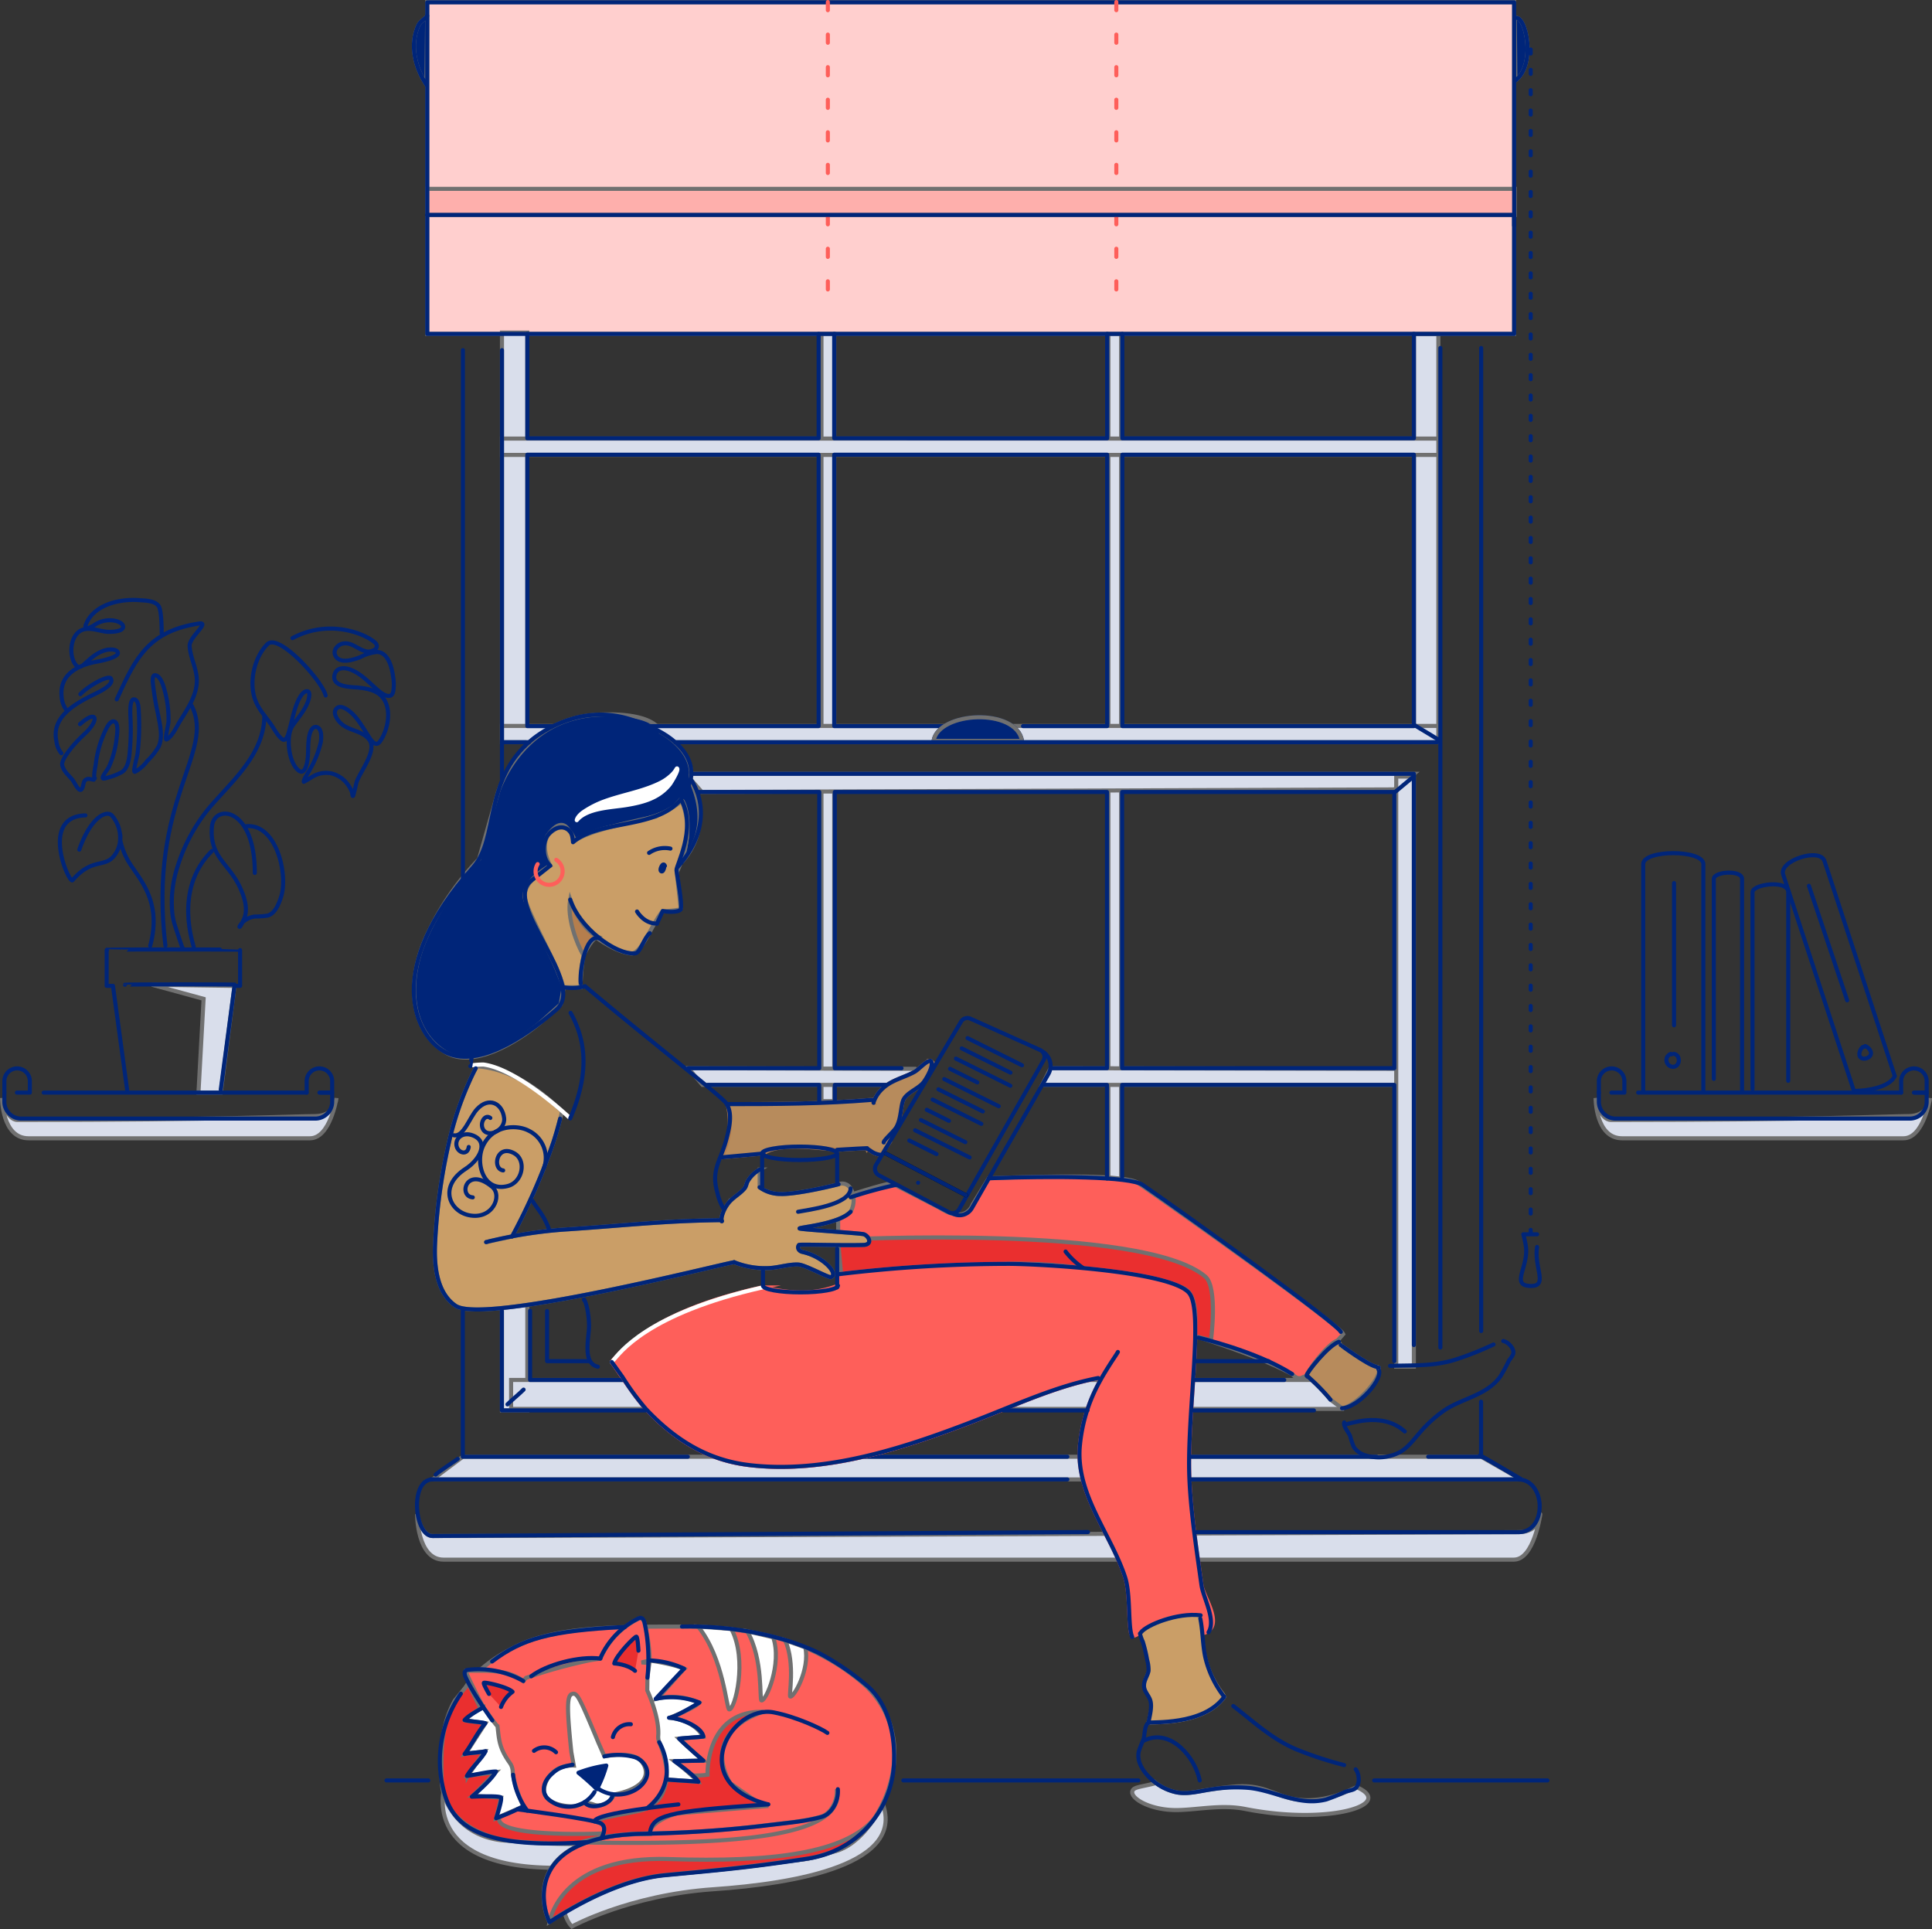 <svg id="woman-in-window" xmlns="http://www.w3.org/2000/svg" viewBox="0 0 474.697 473.944"><rect x="0" y="0" width="474.697" height="473.944" fill="#333333" stroke="none"/><g transform="translate(-230.927 -57.267)"><path d="M908.559,481.334H839.417c-6.524,0-6.51-9.87-6.51-9.87s1.016,5.361,3.8,5.361c50.6,0,68.526-.941,73.05-.941,5.165,0,5.315-4.42,5.315-4.42S913.544,481.334,908.559,481.334Z" transform="translate(-209.944 -144.399)" fill="#d9deeb" stroke="#707070" stroke-width="1"/><path d="M417.847,402.472s-14.579,12.55-23.3,7.1-9.627-17.634-4.329-28.921A68.939,68.939,0,0,1,402.9,362.2l4.676-16.511s5.566-18.227,24.876-19.014c14.284-.583,15.051,4.278,15.051,4.278s8.479,4.445,7.393,11.425c-.161,1.034,6.259,10.96-2.176,20.56,3.106-10.406.208-16.011-.325-15.348q-.56.7-1.26,1.415c-1.2,2.011-10.988,4.486-16.047,5.345A27.527,27.527,0,0,0,426,358.037s-1.4-8.238-6.129-1.786c-1.135,1.548.439,3.94.533,7.545.3,11.416,3.3,29.866,3.3,29.866l-.736,4.21Z" transform="translate(-54.282 -93.844)" fill="#002579" stroke="#707070" stroke-width="1"/><path d="M467.306,359.231c2.233,5.674,1.584,11.552-1.232,17.584l1,9.079a20.258,20.258,0,0,1-4.444.428c-2.755,3.272-5.258,10.693-7.806,10.424-4.063-.428-8.856-4.165-8.856-4.165s-2.084.731-2.811,4.631a48.777,48.777,0,0,0-.727,7.832h-4.145s-1.2-3.5-2.62-6.523c-2.537-5.41-6.07-12.164-6.815-15-1.162-4.425,6.133-8.341,6.133-8.341s-2.526-4.346-.533-7.545c4.775-4.87,6.573,1.425,6.573,1.425,3.216-2.282,11.257-4.063,19.344-5.84A22.844,22.844,0,0,0,467.306,359.231Z" transform="translate(-68.867 -105.225)" fill="#ca9e67" stroke="#707070" stroke-width="1"/><path d="M452.5,405.63c-4.172-1.821-6.71-9.089-6.71-9.089-.844,4.448,1.61,10.873,3.265,13.693C449.055,410.234,450.815,406.35,452.5,405.63Z" transform="translate(-74.762 -118.248)" fill="#b57e4d" stroke="#707070" stroke-width="1"/><path d="M657.555,639.669H394.588c-6.524,0-6.51-11.172-6.51-11.172s1.016,5.361,3.8,5.361c50.6,0,262.351-.941,266.876-.941,5.165,0,5.314-4.42,5.314-4.42S662.541,639.669,657.555,639.669Z" transform="translate(-54.678 -199.211)" fill="#d9deeb" stroke="#707070" stroke-width="1"/><path d="M307.079,481.334H237.937c-6.525,0-6.51-9.87-6.51-9.87s1.015,5.361,3.8,5.361c50.6,0,68.526-.941,73.05-.941,5.165,0,5.315-4.42,5.315-4.42S312.064,481.334,307.079,481.334Z" transform="translate(0 -144.399)" fill="#d9deeb" stroke="#707070" stroke-width="1"/><path d="M398.147,731.619s-6.1,20.344,28.685,19.734c0,0-.814,10.985,2.645,14.444,0,0,14.037-7.731,34.788-9.155,20.094-1.379,48.012-6.1,41.3-21.768Z" transform="translate(-58.049 -235.205)" fill="#d9deeb" stroke="#707070" stroke-width="1"/><path d="M658.976,57.767H391.924v81.539H658.976V57.767Z" transform="translate(-56.021)" fill="#ffcfce" stroke="#707070" stroke-width="1"/><rect width="267.198" height="6.412" transform="translate(335.903 103.666)" fill="#feafac" stroke="#707070" stroke-width="1"/><rect width="6.231" height="99.664" transform="translate(354.262 138.986)" fill="#d9deeb" stroke="#707070" stroke-width="1"/><rect width="5.989" height="100.277" transform="translate(578.349 139.349)" fill="#d9deeb" stroke="#707070" stroke-width="1"/><rect width="3.138" height="99.344" transform="translate(432.763 139.306)" fill="#d9deeb" stroke="#707070" stroke-width="1"/><rect width="3.138" height="99.344" transform="translate(503.258 139.306)" fill="#d9deeb" stroke="#707070" stroke-width="1"/><path d="M661.331,612.389H393.91l7.444-5.579H651.536Z" transform="translate(-56.714 -191.641)" fill="#d9deeb" stroke="#707070" stroke-width="1"/><line x2="50.18" transform="translate(443.001 415.169)" fill="none" stroke="#002579" stroke-linecap="round" stroke-linejoin="round" stroke-width="1"/><rect width="4.006" height="230.076" transform="translate(584.338 165.025) rotate(90)" fill="#d9deeb" stroke="#707070" stroke-width="1"/><path d="M475.581,330.986H669.559v4.006H482.075" transform="translate(-85.221 -95.366)" fill="#d9deeb" stroke="#707070" stroke-width="1"/><path d="M426.141,334.992h-6.014v-4.006h12.508" transform="translate(-65.865 -95.366)" fill="#d9deeb" stroke="#707070" stroke-width="1"/><rect width="3.138" height="76.887" transform="translate(432.763 250.922)" fill="#d9deeb" stroke="#707070" stroke-width="1"/><rect width="3.138" height="110.927" transform="translate(503.258 250.922)" fill="#d9deeb" stroke="#707070" stroke-width="1"/><path d="M493.954,464.277l-3.484-4.1,55.541.15v3.95Z" transform="translate(-90.418 -140.46)" fill="#d9deeb" stroke="#707070" stroke-width="1"/><path d="M624.01,464.277l2.077-4.1,88.223.15v3.95Z" transform="translate(-137.03 -140.46)" fill="#d9deeb" stroke="#707070" stroke-width="1"/><path d="M494.1,353.515l-2.678-3.055.166-1.41H669.067l-4.8,3.838Z" transform="translate(-90.749 -101.672)" fill="#d9deeb" stroke="#707070" stroke-width="1"/><rect width="4.335" height="144.991" transform="translate(573.983 248.062)" fill="#d9deeb" stroke="#707070" stroke-width="1"/><rect width="6.231" height="29" transform="translate(354.262 374.794)" fill="#d9deeb" stroke="#707070" stroke-width="1"/><rect width="7.106" height="204.157" transform="translate(560.664 396.311) rotate(90)" fill="#d9deeb" stroke="#707070" stroke-width="1"/><path d="M634.419,540.2s14.756,4.347,24.119,9.37c1.951,2.156,2.793.215,3.453.639l9.119-10.459c-.945-2.207-40.1-30-50.343-37.074-3.04-2.1-20.723-1.79-36.77-1.2l-3.959,6.5c-.782,2.06-3.326,3.865-8.046.8l-11.879-6.1c-2.925.523-10.326,2.911-13.15,3.835l.122,19.153Z" transform="translate(-110.136 -154.722)" fill="#fe5f5a" stroke="#707070" stroke-width="1"/><path d="M546.961,524.6s74.929-3.924,90.243,9.052c3.135,2.656,1.4,15.644,1.4,15.644l-4.187-1.068s1.89-10.683-3.074-11.92c0,0-22.554-6.423-42.886-5.775s-40.741,2.472-40.741,2.472Z" transform="translate(-110.136 -162.752)" fill="#ea2f2f" stroke="#707070" stroke-width="1"/><path d="M517.381,537.173a.728.728,0,0,1,.635-.687,352.645,352.645,0,0,1,40.741-2.472c6.4-.056,40.163,1.627,44.778,7.167,3.524,4.229-.266,27.789,0,43.5.15,8.782,1.818,19.525,3.03,28.244.422,3.022,6.016,10.347.212,11.9-.254.068-.657-3.787-.739-4.037l-.158-.478c-5.661-.694-12.537,2.311-14.068,4.11a.689.689,0,0,1-.21.171l-1.279.667a.731.731,0,0,1-1.055-.486c-.689-3.093-.188-9.93-1.481-13.844-3.5-10.59-11.971-20.171-11.131-31.813a40.038,40.038,0,0,1,4.923-16.221c.9-1.684,1.922-3.29,2.949-4.9.054-.085,1.543-2.309,1.5-2.335l-4.677,6.177a.719.719,0,0,1-.435.271c-9.917,1.944-19.317,6.263-28.678,9.912-17.627,6.871-37.5,13.68-56.7,11.431-10.376-1.215-18.319-6.235-25.422-13.745-2.14-2.263-6.1-8.2-8.112-11.116a.733.733,0,0,1,.046-.894c7.28-8.455,19.857-14.217,36.57-17.878a.734.734,0,0,1,.326,0c6.176,1.469,12.208,1.9,17.88-.276a.74.74,0,0,0,.469-.65Z" transform="translate(-80.433 -166.232)" fill="#fe5f5a" stroke="#fe5f5a" stroke-miterlimit="10" stroke-width="1"/><path d="M732.533,579.589c3.759-.576,10.031-7.957,8.924-9.63-.121-.183.129-.38.105-.376l-.622-.205c-2.3-.519-8.781-5.4-8.7-5.318l-.769-1.132c-2.667.917-7.726,8.015-7.645,8.647l.228.255c-.08-.311.519.377.768.579a47.82,47.82,0,0,1,4.877,5.066Z" transform="translate(-171.869 -176.325)" fill="#b78b5c" stroke="#707070" stroke-width="1"/><path d="M675.792,667.626c.618,3.024.535,6.215,1.2,9.265a24.173,24.173,0,0,0,4.484,9.4l.31.571c-5.187,7.2-18.054,6.022-18.637,6.387l.227-.675c.281-1.543.889-3.617.516-5.18-.3-1.268-1.482-2.229-1.56-3.54-.087-1.431.84-2.433,1.084-3.734a8.774,8.774,0,0,0-.346-2.625,34.859,34.859,0,0,0-1.028-4.335,8.262,8.262,0,0,1-.674-1.961C666.486,667.176,671.239,666.5,675.792,667.626Z" transform="translate(-150.068 -212.698)" fill="#ca9e67" stroke="#ca9e67" stroke-miterlimit="10" stroke-width="1"/><path d="M531.406,479.239c5.417-.291,5.164-.321,7.356-.4l.071.225c.076-.076.788.436.857.479a4.963,4.963,0,0,0,2.485.944l1.849-2.711a20.443,20.443,0,0,1,1.924-4.113c1.276-2.275,1.023-5.534,1.844-6.929.956-1.625,3.488-2.5,4.742-3.98.65-.77,2.771-4.266,1.9-5.325a.222.222,0,0,0-.207-.057c-1.213.243-2.742,2.123-3.856,2.737-2.58,1.422-5.654,2.009-7.826,4.106a8.144,8.144,0,0,0-2.179,3.3c0,.005-.04.182-.02.182l-.385-.729c-11.668.983-23.585,1.051-35.478,1.051a18.688,18.688,0,0,1,.53,3.763,19.518,19.518,0,0,1-2.043,9.317l10.322-.951C516.4,477.78,523.739,478.4,531.406,479.239Z" transform="translate(-94.782 -139.48)" fill="#b78b5c" stroke="#b57e4d" stroke-miterlimit="10" stroke-width="1"/><path d="M405.127,459.445s-.279.485-.29.5c-.655,1.208-1.234,2.458-1.786,3.716-.025.058-.051.115-.076.172a77.6,77.6,0,0,0-4.762,14.542,139.613,139.613,0,0,0-3.379,25.025c-.2,5.216.46,11.746,5.046,14.881,6.919,4.729,66.109-10.458,68.461-10.693h0a20.243,20.243,0,0,0,8.934,1.418c2.233-.171,4.588-.951,6.815-.85,1.76.081,7.451,3.3,8.023,3.1,2.013-.714-1.829-5.073-6.965-6.186-1.038-.225-1.359-1.138-.889-1.726.158-.2,10.6.168,15.833,0,2.4-.077,1.331-2.223.093-2.63-.79-.26-15.773-1.183-15.782-1.422-.013-.309,9.642-1.049,12.544-4.1a5.881,5.881,0,0,0,0-5.723,2.394,2.394,0,0,0-2.956-1.04c-4.158,1.068-11.124,2.5-14.223,2.392a8.686,8.686,0,0,1-5.179-1.648l.024-4.355a7.908,7.908,0,0,0-2.928,2.829c-.319.546-.388,1.316-.79,1.8-1.212,1.454-3.037,2.279-4.174,3.891a8.725,8.725,0,0,0-1.327,2.695,4.408,4.408,0,0,0-.176,1.028c-.005.156.231.475.076.462l-.142-.268c-13.785.141-23.738,1.317-37.394,2.232a110.159,110.159,0,0,0-13.445,1.648c-1.534.294-3.062.6-4.584.952-.5.115-1,.225-1.5.342-.264.063-1.03.322-.791.193l6.328-1.34A154.594,154.594,0,0,0,423.9,478.155c.632-1.924,1.187-3.871,1.681-5.835.049-.2.585-1.72.339-1.911C419.053,463.741,412.127,459.918,405.127,459.445Z" transform="translate(-57.025 -140.204)" fill="#ca9e67" stroke="#707070" stroke-width="1"/><path d="M713.132,730.974c1.858.8,2.9,1.69,2.9,2.635,0,3.336-13.831,5.979-30.31,2.724-5.784-1.143-11.642.23-16.72.282-6.149.063-10.987-2.545-10.987-4.372,0-1.366,2.179-1.26,5.851-2.272a12.417,12.417,0,0,0,5.171,2.314c2.461.449,4.1-.1,8.276-.731.831-.126,4.555-.688,7.026-.782,5.928-.225,8.475,2.1,12.99,3.042C700.869,734.551,706.062,734.525,713.132,730.974Z" transform="translate(-148.898 -234.631)" fill="#d9deeb" stroke="#707070" stroke-width="1"/><path d="M662.784,707.253c-.98.612-.879,3.177-1.211,4.147a25.043,25.043,0,0,0-1.148,2.909c-.477,2.3.818,4.477,2.36,6.078a13.279,13.279,0,0,0,7.058,3.968c2.823.466,5.506-.31,8.276-.731a38.648,38.648,0,0,1,9.4-.383c5.48.553,10.9,3.642,16.424,3.25a14.272,14.272,0,0,0,2.526-.4,49.051,49.051,0,0,0,4.775-1.92c.776-.288,1.92-.327,2.532-.939,1.035-1.034.823-3.511-.056-4.565" transform="translate(-149.705 -226.701)" fill="none" stroke="#002579" stroke-linecap="round" stroke-linejoin="round" stroke-width="1"/><path d="M802.4,63.786c2.7-1.18,5.412,11.395.156,15.337Z" transform="translate(-199.294 -2.074)" fill="#002579" stroke="#707070" stroke-width="1"/><path d="M390.145,62.923c-.282.633-1.715,1.36-2.137,2.264-2.276,4.878-.849,10.5,1.966,14.719Z" transform="translate(-54.26 -1.8)" fill="#002579" stroke="#707070" stroke-width="1"/><path d="M390.145,62.923c-.282.633-1.715,1.36-2.137,2.264-2.276,4.878-.849,10.5,1.966,14.719" transform="translate(-54.26 -1.8)" fill="none" stroke="#002579" stroke-linecap="round" stroke-linejoin="round" stroke-width="1"/><path d="M802.4,63.786c2.7-1.18,5.412,11.395.156,15.337" transform="translate(-199.294 -2.074)" fill="none" stroke="#002579" stroke-linecap="round" stroke-linejoin="round" stroke-width="1"/><path d="M721.086,534.344V466.476H654.213v22.633" transform="translate(-147.572 -142.658)" fill="none" stroke="#002579" stroke-linecap="round" stroke-linejoin="round" stroke-width="1"/><path d="M640.211,489.459V466.476H624.777" transform="translate(-137.297 -142.658)" fill="none" stroke="#002579" stroke-linecap="round" stroke-linejoin="round" stroke-width="1"/><line x2="21.941" transform="translate(524.529 396.311)" fill="none" stroke="#002579" stroke-linecap="round" stroke-linejoin="round" stroke-width="1"/><path d="M551.717,507.26a107.442,107.442,0,0,1,11.129-3.035" transform="translate(-111.796 -155.835)" fill="none" stroke="#002579" stroke-linecap="round" stroke-linejoin="round" stroke-width="1"/><line x2="18.084" transform="translate(524.529 391.686)" fill="none" stroke="#002579" stroke-linecap="round" stroke-linejoin="round" stroke-width="1"/><path d="M437.154,551.832v12.306h10.273" transform="translate(-71.808 -172.451)" fill="none" stroke="#002579" stroke-linecap="round" stroke-linejoin="round" stroke-width="1"/><path d="M430.746,551.713v17.008h22.982" transform="translate(-69.571 -172.41)" fill="none" stroke="#002579" stroke-linecap="round" stroke-linejoin="round" stroke-width="1"/><path d="M400.53,607.615c-1.413,1.047-4.059,2.692-5.445,3.867" transform="translate(-57.124 -191.922)" fill="none" stroke="#002579" stroke-linecap="round" stroke-linejoin="round" stroke-width="1"/><path d="M581.079,575c-10.016,1.918-19.5,6.282-28.948,9.964-17.627,6.871-37.5,13.68-56.7,11.431-10.375-1.215-18.319-6.235-25.422-13.745a64.4,64.4,0,0,1-5.792-7.884l-2.638-3.695" transform="translate(-80.332 -179.166)" fill="none" stroke="#fe5f5a" stroke-linecap="round" stroke-linejoin="round" stroke-width="1"/><path d="M408.994,458.951a19.03,19.03,0,0,1,2.721-.178c6.979.932,16.687,8.995,20.975,12.912" transform="translate(-61.979 -139.959)" fill="none" stroke="#fff" stroke-linecap="round" stroke-linejoin="round" stroke-width="1"/><path d="M404.837,460.218c-.655,1.208-1.234,2.458-1.786,3.716-.025.058-.051.115-.076.173a77.6,77.6,0,0,0-4.762,14.542,139.613,139.613,0,0,0-3.379,25.025c-.2,5.216.46,11.746,5.046,14.881,6.919,4.729,66.109-10.458,68.461-10.693" transform="translate(-57.025 -140.474)" fill="none" stroke="#002579" stroke-linecap="round" stroke-linejoin="round" stroke-width="1"/><path d="M435.746,479.223c-.495,1.964-1.049,3.912-1.681,5.835a154.594,154.594,0,0,1-10.133,23.123" transform="translate(-67.193 -147.108)" fill="none" stroke="#002579" stroke-linecap="round" stroke-linejoin="round" stroke-width="1"/><path d="M414.186,522.89c-.239.129.527-.13.791-.193.5-.117,1-.228,1.5-.342,1.522-.347,3.05-.657,4.584-.952a110.159,110.159,0,0,1,13.445-1.648c13.656-.915,23.609-2.091,37.394-2.232" transform="translate(-63.775 -160.476)" fill="none" stroke="#002579" stroke-linecap="round" stroke-linejoin="round" stroke-width="1"/><path d="M503.05,511.125c.155.013-.081-.306-.076-.462a4.409,4.409,0,0,1,.176-1.028,8.726,8.726,0,0,1,1.327-2.695c1.137-1.612,2.962-2.437,4.174-3.891.4-.482.471-1.252.79-1.8a7.907,7.907,0,0,1,2.928-2.829" transform="translate(-94.782 -153.809)" fill="none" stroke="#002579" stroke-linecap="round" stroke-linejoin="round" stroke-width="1"/><path d="M517.37,504.713a8.686,8.686,0,0,0,5.179,1.648c3.1.113,10.065-1.324,14.223-2.392" transform="translate(-99.807 -155.745)" fill="none" stroke="#002579" stroke-linecap="round" stroke-linejoin="round" stroke-width="1"/><path d="M544.8,505.567c-.167,4.067-10.606,5.259-12.906,5.723" transform="translate(-104.876 -156.303)" fill="none" stroke="#002579" stroke-linecap="round" stroke-linejoin="round" stroke-width="1"/><path d="M536.378,514.358c-2.9,3.052-12.557,3.792-12.544,4.1.01.24,14.992,1.163,15.782,1.422,1.238.407,2.3,2.554-.093,2.63-5.237.168-15.675-.2-15.833,0-.471.589-.15,1.5.889,1.726,5.135,1.113,8.977,5.472,6.965,6.186-.572.2-6.263-3.018-8.023-3.1-2.227-.1-4.581.68-6.815.85a20.243,20.243,0,0,1-8.934-1.418" transform="translate(-96.457 -159.371)" fill="none" stroke="#002579" stroke-linecap="round" stroke-linejoin="round" stroke-width="1"/><path d="M408.2,458.362c.032-.01.262-1.817.287-1.934" transform="translate(-61.704 -139.151)" fill="none" stroke="#002579" stroke-linecap="round" stroke-linejoin="round" stroke-width="1"/><path d="M445.977,439.282a24.754,24.754,0,0,1,2.514,6.34c1.637,6.647.031,13.464-2.6,19.593" transform="translate(-74.859 -133.166)" fill="none" stroke="#002579" stroke-linecap="round" stroke-linejoin="round" stroke-width="1"/><path d="M431.665,510.256s.1.171.133.228c.438.678.922,1.331,1.372,2a17.9,17.9,0,0,1,2.517,4.689" transform="translate(-69.892 -157.94)" fill="none" stroke="#002579" stroke-linecap="round" stroke-linejoin="round" stroke-width="1"/><path d="M443.414,429.471a11.382,11.382,0,0,0,5.254-.256c15.238,12.9,33.387,26.916,34.646,28.72,1.7,2.436.812,6.068.134,8.705-1.406,5.473-3.928,7.6-2.271,13.32a13.336,13.336,0,0,0,1.446,3.79" transform="translate(-73.993 -129.653)" fill="none" stroke="#002579" stroke-linecap="round" stroke-linejoin="round" stroke-width="1"/><path d="M461.574,561.232c.182.024.232-.286.357-.421,1.5-1.592,7.99-11.429,36.741-17.925" transform="translate(-80.332 -169.329)" fill="none" stroke="#fff" stroke-linecap="round" stroke-linejoin="round" stroke-width="1"/><path d="M451.123,547.452c-.187.022.181.333.251.507a10.865,10.865,0,0,1,.432,1.449,22.054,22.054,0,0,1,.508,4.2c.142,2.795-1.872,9.5,2.177,10.369" transform="translate(-76.666 -170.923)" fill="none" stroke="#002579" stroke-linecap="round" stroke-linejoin="round" stroke-width="1"/><path d="M577.195,503.406l0,0" transform="translate(-120.688 -155.548)" fill="none" stroke="#002579" stroke-linecap="round" stroke-linejoin="round" stroke-width="1"/><path d="M633.027,529.586c-.162-.273-.267-.305,0,0a18.845,18.845,0,0,0,4.061,3.765" transform="translate(-140.12 -164.611)" fill="none" stroke="#002579" stroke-linecap="round" stroke-linejoin="round" stroke-width="1"/><path d="M736.75,564.667c-.079-.077,6.4,4.8,8.7,5.318" transform="translate(-176.381 -176.931)" fill="none" stroke="#002579" stroke-linecap="round" stroke-linejoin="round" stroke-width="1"/><path d="M724.171,576.56c-.08-.311.52.377.768.579a47.82,47.82,0,0,1,4.877,5.066" transform="translate(-171.988 -181.055)" fill="none" stroke="#002579" stroke-linecap="round" stroke-linejoin="round" stroke-width="1"/><path d="M746.233,573.152c.023,0-.237.2-.105.376,1.551,2.067-4.777,9.4-8.924,9.63" transform="translate(-176.539 -179.893)" fill="none" stroke="#002579" stroke-linecap="round" stroke-linejoin="round" stroke-width="1"/><path d="M738.382,593.978c.25.377,8.774-3.495,14.654,1.8" transform="translate(-176.951 -186.809)" fill="none" stroke="#002579" stroke-linecap="round" stroke-linejoin="round" stroke-width="1"/><path d="M527.551,489.754c5.087,0,9.216.739,9.216,1.65s-4.129,1.65-9.216,1.65-9.216-.74-9.216-1.65,4.13-1.65,9.216-1.65Z" transform="translate(-100.144 -150.783)" fill="none" stroke="#002579" stroke-linecap="round" stroke-linejoin="round" stroke-width="1"/><path d="M537.077,542.252c0,.911-4.13,1.65-9.216,1.65s-9.217-.74-9.217-1.65" transform="translate(-100.252 -169.108)" fill="none" stroke="#002579" stroke-linecap="round" stroke-linejoin="round" stroke-width="1"/><line y2="8.593" transform="translate(418.191 340.62)" fill="none" stroke="#002579" stroke-linecap="round" stroke-linejoin="round" stroke-width="1"/><line y2="3.664" transform="translate(418.392 369.48)" fill="none" stroke="#002579" stroke-linecap="round" stroke-linejoin="round" stroke-width="1"/><path d="M547.2,536.563a350.505,350.505,0,0,1,41.341-2.549c6.4-.056,40.163,1.627,44.778,7.167,3.524,4.229-.266,27.789,0,43.5.15,8.782,1.818,19.525,3.03,28.244.438,3.142,3.652,8.589,1.733,11.606" transform="translate(-110.22 -166.232)" fill="none" stroke="#002579" stroke-linecap="round" stroke-linejoin="round" stroke-width="1"/><line y2="6.85" transform="translate(436.624 340.851)" fill="none" stroke="#002579" stroke-linecap="round" stroke-linejoin="round" stroke-width="1"/><line y2="9.485" transform="translate(436.624 364.072)" fill="none" stroke="#002579" stroke-linecap="round" stroke-linejoin="round" stroke-width="1"/><line x2="57.731" transform="translate(452.888 494.703)" fill="none" stroke="#002579" stroke-linecap="round" stroke-linejoin="round" stroke-width="1"/><line x2="10.272" transform="translate(325.891 494.703)" fill="none" stroke="#002579" stroke-linecap="round" stroke-linejoin="round" stroke-width="1"/><line x2="42.562" transform="translate(568.569 494.703)" fill="none" stroke="#002579" stroke-linecap="round" stroke-linejoin="round" stroke-width="1"/><path d="M669.156,489.407V349.051H491.673" transform="translate(-90.838 -101.672)" fill="none" stroke="#002579" stroke-linecap="round" stroke-linejoin="round" stroke-width="1"/><path d="M725.918,228.617H654.3V295.3h71.623V228.617Z" transform="translate(-147.601 -59.635)" fill="none" stroke="#002579" stroke-linecap="round" stroke-linejoin="round" stroke-width="1"/><path d="M721.086,355.919H654.213v67.867h66.873V355.919Z" transform="translate(-147.572 -104.069)" fill="none" stroke="#002579" stroke-linecap="round" stroke-linejoin="round" stroke-width="1"/><path d="M654.3,183.028v25.648h71.623V183.028" transform="translate(-147.601 -43.722)" fill="none" stroke="#002579" stroke-linecap="round" stroke-linejoin="round" stroke-width="1"/><path d="M558.3,466.476h-12.54v3.991" transform="translate(-109.715 -142.658)" fill="none" stroke="#002579" stroke-linecap="round" stroke-linejoin="round" stroke-width="1"/><path d="M591.927,295.3H612.6V228.617H545.541V295.3h26.674" transform="translate(-109.64 -59.635)" fill="none" stroke="#002579" stroke-linecap="round" stroke-linejoin="round" stroke-width="1"/><path d="M598.773,423.786h13.856V355.919H545.756v67.867h16.391" transform="translate(-109.715 -104.069)" fill="none" stroke="#002579" stroke-linecap="round" stroke-linejoin="round" stroke-width="1"/><path d="M545.541,183.028v25.648H612.6V183.028" transform="translate(-109.64 -43.722)" fill="none" stroke="#002579" stroke-linecap="round" stroke-linejoin="round" stroke-width="1"/><path d="M603.854,501.552c16.047-.595,34.806-.465,37.845,1.633,10.245,7.075,47.719,33.9,48.664,36.106" transform="translate(-129.994 -154.794)" fill="none" stroke="#002579" stroke-linecap="round" stroke-linejoin="round" stroke-width="1"/><path d="M525.188,470.467v-3.991h-27.41" transform="translate(-92.969 -142.658)" fill="none" stroke="#002579" stroke-linecap="round" stroke-linejoin="round" stroke-width="1"/><path d="M490.471,423.786h32.166V355.919H492.706" transform="translate(-90.418 -104.069)" fill="none" stroke="#002579" stroke-linecap="round" stroke-linejoin="round" stroke-width="1"/><path d="M429.7,183.028v25.648h71.576V183.028" transform="translate(-69.206 -43.722)" fill="none" stroke="#002579" stroke-linecap="round" stroke-linejoin="round" stroke-width="1"/><path d="M602.326,451.653a1.831,1.831,0,0,0-.842-2.573l-17.1-7.686a1.832,1.832,0,0,0-2.326.736l-20.887,35.2a1.832,1.832,0,0,0,.721,2.555l17.242,9.091a1.831,1.831,0,0,0,2.448-.717l20.741-36.6Z" transform="translate(-115.007 -133.847)" fill="none" stroke="#002579" stroke-linecap="round" stroke-linejoin="round" stroke-width="1"/><path d="M590.375,493.785h0a3.468,3.468,0,0,0,4.63-1.347l18.8-32.935a4.115,4.115,0,0,0-1.194-5.4h0" transform="translate(-125.289 -138.341)" fill="none" stroke="#002579" stroke-linecap="round" stroke-linejoin="round" stroke-width="1"/><path d="M560.389,467.7c-.02,0,.018-.177.02-.182a8.143,8.143,0,0,1,2.179-3.3c2.172-2.1,5.247-2.684,7.826-4.106,1.114-.614,2.643-2.494,3.856-2.737a.222.222,0,0,1,.207.057c.866,1.058-1.254,4.555-1.9,5.325-1.254,1.484-3.786,2.355-4.742,3.98-.821,1.4-.568,4.654-1.844,6.929-.586,1.045-3.119,3.184-3.119,3.763" transform="translate(-114.821 -139.48)" fill="none" stroke="#002579" stroke-linecap="round" stroke-linejoin="round" stroke-width="1"/><path d="M540.777,472.118c-11.668.983-23.585,1.051-35.478,1.051" transform="translate(-95.594 -144.628)" fill="none" stroke="#002579" stroke-linecap="round" stroke-linejoin="round" stroke-width="1"/><path d="M554.007,490.357c-2.192.074-1.939.1-7.356.4" transform="translate(-110.028 -150.994)" fill="none" stroke="#002579" stroke-linecap="round" stroke-linejoin="round" stroke-width="1"/><path d="M513.3,492.364l-10.322.951" transform="translate(-94.782 -151.694)" fill="none" stroke="#002579" stroke-linecap="round" stroke-linejoin="round" stroke-width="1"/><path d="M558.06,490.7c.076-.076.788.436.857.479a4.963,4.963,0,0,0,2.485.944" transform="translate(-114.01 -151.111)" fill="none" stroke="#002579" stroke-linecap="round" stroke-linejoin="round" stroke-width="1"/><line x2="19.639" y2="10.237" transform="translate(448.625 340.697)" fill="none" stroke="#000" stroke-linecap="round" stroke-linejoin="round" stroke-width="1"/><line x2="19.639" y2="10.237" transform="translate(448.625 340.697)" fill="none" stroke="#002579" stroke-linecap="round" stroke-linejoin="round" stroke-width="1"/><line x2="13.388" y2="6.676" transform="translate(468.656 312.321)" fill="none" stroke="#002579" stroke-linecap="round" stroke-linejoin="round" stroke-width="1"/><line x2="11.978" y2="5.974" transform="translate(467.224 314.836)" fill="none" stroke="#002579" stroke-linecap="round" stroke-linejoin="round" stroke-width="1"/><line x2="13.388" y2="6.676" transform="translate(465.792 317.352)" fill="none" stroke="#002579" stroke-linecap="round" stroke-linejoin="round" stroke-width="1"/><line x2="6.694" y2="3.338" transform="translate(464.361 319.867)" fill="none" stroke="#002579" stroke-linecap="round" stroke-linejoin="round" stroke-width="1"/><line x2="13.388" y2="6.677" transform="translate(462.929 322.383)" fill="none" stroke="#002579" stroke-linecap="round" stroke-linejoin="round" stroke-width="1"/><line x2="10.907" y2="5.439" transform="translate(461.498 324.899)" fill="none" stroke="#002579" stroke-linecap="round" stroke-linejoin="round" stroke-width="1"/><line x2="11.978" y2="5.973" transform="translate(460.066 327.414)" fill="none" stroke="#002579" stroke-linecap="round" stroke-linejoin="round" stroke-width="1"/><line x2="5.454" y2="2.72" transform="translate(458.634 329.93)" fill="none" stroke="#002579" stroke-linecap="round" stroke-linejoin="round" stroke-width="1"/><line x2="10.908" y2="5.439" transform="translate(457.202 332.446)" fill="none" stroke="#002579" stroke-linecap="round" stroke-linejoin="round" stroke-width="1"/><line x2="13.388" y2="6.677" transform="translate(455.771 334.962)" fill="none" stroke="#002579" stroke-linecap="round" stroke-linejoin="round" stroke-width="1"/><line x2="6.694" y2="3.338" transform="translate(454.339 337.478)" fill="none" stroke="#002579" stroke-linecap="round" stroke-linejoin="round" stroke-width="1"/><path d="M427.587,492.427a7.4,7.4,0,0,0-3.781-9.124c-2.891-1.54-9.023-1.454-11.338,4.016-1.742,4.115.3,11.174,6.26,9.555,3.578-.973,4.609-6.276,1.564-8-4.358-2.469-5.531,3.838-2.754,4.188" transform="translate(-62.982 -148.232)" fill="none" stroke="#002579" stroke-linecap="round" stroke-linejoin="round" stroke-width="1"/><path d="M401.953,481.167c2.42.46,3.866-4.413,5.7-6.4,2.908-3.151,6.218-1.465,6.659,2.146.385,3.156-4.369,5.247-5.341,2.425-.516-1.5.734-3.407,1.954-2.425" transform="translate(-59.521 -144.974)" fill="none" stroke="#002579" stroke-linecap="round" stroke-linejoin="round" stroke-width="1"/><path d="M405.034,488.219c-.277,2.064-2.42,1.561-2.926,0-.626-1.931,1.3-3.842,3.921-2.834,4.037,1.551,1.743,5.945-1.763,8.212-6.647,4.3-4,10.368.767,11.386,5.827,1.245,8.383-4.77,5.769-6.943-6.405-5.32-8.408,2.332-4.773,2.569" transform="translate(-58.937 -149.161)" fill="none" stroke="#002579" stroke-linecap="round" stroke-linejoin="round" stroke-width="1"/><path d="M583.027,333.509c1.252-7.265,20.333-8.178,21.741,0" transform="translate(-122.725 -94.224)" fill="none" stroke="#002579" stroke-linecap="round" stroke-linejoin="round" stroke-width="1"/><path d="M658.976,112.721V57.885H391.924v52.234" transform="translate(-56.021 -0.041)" fill="none" stroke="#002579" stroke-linecap="round" stroke-linejoin="round" stroke-width="1"/><line y2="47.569" transform="translate(505.211 57.767)" fill="none" stroke="#fe5f5a" stroke-linecap="round" stroke-linejoin="round" stroke-width="1" stroke-dasharray="2 6 0 0"/><line y2="47.569" transform="translate(434.332 57.767)" fill="none" stroke="#fe5f5a" stroke-linecap="round" stroke-linejoin="round" stroke-width="1" stroke-dasharray="2 6 0 0"/><line y2="22.436" transform="translate(505.211 110.379)" fill="none" stroke="#fe5f5a" stroke-linecap="round" stroke-linejoin="round" stroke-width="1" stroke-dasharray="2 6 0 0"/><line y2="22.436" transform="translate(434.332 110.379)" fill="none" stroke="#fe5f5a" stroke-linecap="round" stroke-linejoin="round" stroke-width="1" stroke-dasharray="2 6 0 0"/><line y2="290.8" transform="translate(607.024 69.429)" fill="none" stroke="#002579" stroke-linecap="round" stroke-linejoin="round" stroke-width="1" stroke-dasharray="1 4 0 0"/><path d="M808.7,522.868h-3.386a26.054,26.054,0,0,1,.656,3.106c.607,5-3.841,9.507,1.163,9.585,4.393.068.747-4.566,1.567-9.585" transform="translate(-200.107 -162.342)" fill="none" stroke="#002579" stroke-linecap="round" stroke-linejoin="round" stroke-width="1"/><path d="M422.207,585.1c1.269-1.269,2.693-2.356,3.958-3.621" transform="translate(-66.591 -182.799)" fill="none" stroke="#002579" stroke-linecap="round" stroke-linejoin="round" stroke-width="1"/><line y1="4.078" x2="4.894" transform="translate(573.455 247.976)" fill="none" stroke="#002579" stroke-linecap="round" stroke-linejoin="round" stroke-width="1"/><line x2="5.854" y2="3.537" transform="translate(578.349 235.359)" fill="none" stroke="#002579" stroke-linecap="round" stroke-linejoin="round" stroke-width="1"/><g transform="translate(231.998 204.667)"><path d="M288,428.667l12.7,3.467-1.263,23.039h5.478l3.375-26.225Z" transform="translate(-251.744 -334.128)" fill="#d9deeb" stroke="#707070" stroke-width="1"/><line x1="64.62" transform="translate(9.657 121.044)" fill="none" stroke="#002579" stroke-linecap="round" stroke-linejoin="round" stroke-width="1"/><path d="M232.3,469.385v2.236a4.148,4.148,0,0,0,4.149,4.148H308.7a4.149,4.149,0,0,0,4.149-4.148v-2.236h-3.132" transform="translate(-232.304 -348.341)" fill="none" stroke="#002579" stroke-linecap="round" stroke-linejoin="round" stroke-width="1"/><path d="M235.388,466.194h3.18v-2.818a3.134,3.134,0,0,0-3.132-3.132h0a3.134,3.134,0,0,0-3.132,3.132v2.818" transform="translate(-232.304 -345.15)" fill="none" stroke="#002579" stroke-linecap="round" stroke-linejoin="round" stroke-width="1"/><path d="M349.863,466.194h2.811v-2.818a3.134,3.134,0,0,0-3.132-3.132h0a3.134,3.134,0,0,0-3.132,3.132v2.818" transform="translate(-272.132 -345.15)" fill="none" stroke="#002579" stroke-linecap="round" stroke-linejoin="round" stroke-width="1"/><g transform="translate(12.607)"><path d="M277.822,428.618c0-.122,28.108-.122,28.108,0" transform="translate(-260.799 -334.079)" fill="none" stroke="#002579" stroke-linecap="round" stroke-linejoin="round" stroke-width="1"/><path d="M271.082,415.413c0-.032,7.273-.059,16.233-.059s16.233.027,16.233.059" transform="translate(-258.447 -329.482)" fill="none" stroke="#002579" stroke-linecap="round" stroke-linejoin="round" stroke-width="1"/><path d="M270.917,415.6v8.784h1.551l3.487,25.587" transform="translate(-258.389 -329.568)" fill="none" stroke="#002579" stroke-linecap="round" stroke-linejoin="round" stroke-width="1"/><path d="M299.11,323.242c6.03,11.6-10.712,22.947-6.4,59.04" transform="translate(-265.745 -297.33)" fill="none" stroke="#002579" stroke-linecap="round" stroke-linejoin="round" stroke-width="1"/><path d="M321.151,378.661c.048-16.228-9.986-17.021-10.518-11.438-.711,7.477,4.18,9.112,6.878,14.99,1.03,2.245,1.944,4.889,1.166,7.338-.052.163-1.04,2.467-1.269,2.353-.134-.066.644-1.019.7-1.071a5.275,5.275,0,0,1,3.046-1.463,20.45,20.45,0,0,0,3.218-.24c1.8-.552,2.68-2.9,3.216-4.5,1.861-5.542-1.181-18.57-8.908-17.4" transform="translate(-272.227 -311.589)" fill="none" stroke="#002579" stroke-linecap="round" stroke-linejoin="round" stroke-width="1"/><path d="M303.039,401.75c.216.072-5.283-13.994,4.5-23.6" transform="translate(-269.131 -316.496)" fill="none" stroke="#002579" stroke-linecap="round" stroke-linejoin="round" stroke-width="1"/><path d="M298.1,384.024c-.089.044-1.823-5.374-1.84-5.423a15,15,0,0,1-.637-2.967,27.936,27.936,0,0,1,1.291-11.5,42.311,42.311,0,0,1,7.779-14.406c5.6-6.577,13.533-13.156,13.533-22.694" transform="translate(-266.957 -298.654)" fill="none" stroke="#002579" stroke-linecap="round" stroke-linejoin="round" stroke-width="1"/><path d="M276.014,371.939c.124.424-.041,1.126.061,1.609a17.7,17.7,0,0,0,1.529,4.2c2.169,4.367,9.009,9.689,5.789,21.563" transform="translate(-260.168 -314.328)" fill="none" stroke="#002579" stroke-linecap="round" stroke-linejoin="round" stroke-width="1"/><path d="M259.525,364.546c-11.336.26-3.992,16.888-3.166,15.93,5.467-6.33,8.576-2.14,11.13-7.515a6.617,6.617,0,0,0,.555-2.22,8.368,8.368,0,0,0-2.027-6.2c-1.363-1.293-5.176.4-7.984,8.416" transform="translate(-252.226 -311.611)" fill="none" stroke="#002579" stroke-linecap="round" stroke-linejoin="round" stroke-width="1"/><path d="M335.788,296.595c10.325-5.49,20.139.18,20.653,1.569.477,1.289-1.467,1.832-2.237,1.727-2.248-.308-3.914-2.591-6.323-1.884-1.031.3-2.173,1.579-1.578,2.841,1.06,2.244,4.591,1.019,6.174.4a11.257,11.257,0,0,1,4.066-1.254c2.664.024,3.661,3.64,3.967,6.028a10.661,10.661,0,0,1,.03,3.72c-.465,2-2.513.683-3.455-.1-2.361-1.954-4.451-4.466-7.364-5.427-1.236-.407-3.054-.422-3.541,1.21-.981,3.291,4.18,3.149,5.758,3.315,1.883.2,4.064.536,5.558,1.942,2.912,2.738,1.885,8.391-.237,11.342-1.01,1.4-2.106-.286-2.734-1.25-1.511-2.319-2.851-4.9-5.079-6.489-.792-.563-2.12-1.272-2.915-.318-.9,1.08.3,2.707,1.023,3.438,2.021,2.039,5.531,1.858,7.2,4.287,1.778,2.591-2.242,7.605-3.164,10.143-.137.376-.788,3.4-.9,3.5-.223.205-.171-.614-.283-.911a8.071,8.071,0,0,0-.81-1.551,7.014,7.014,0,0,0-4.175-3.027,6.409,6.409,0,0,0-4.658.76c-.055.031-2.181,1.33-2.19,1.286-.1-.547,1.109-2.286,1.332-2.722a24.7,24.7,0,0,0,2.841-7.024c.175-1.06.292-3.212-.909-3.673-.958-.368-1.556.772-1.79,1.616-.624,2.243-.208,4.708-.667,7-.183.917-.736,2.924-1.921,2.138-2.606-1.73-3.393-8.526-1.675-11.063,1.348-1.992,3.024-3.738,3.844-6.114.164-.475.647-2.183-.109-2.39-.892-.243-1.762,1.17-2.116,1.855-1.185,2.3-1.59,4.9-2.307,7.394-.225.781-.732,3.371-1.875,2.485-1.2-.935-1.986-2.654-2.9-3.9-1.362-1.86-2.944-3.6-3.738-5.872-1.52-4.349-.139-10.433,3.065-13.561,2.824-2.759,13.5,9.124,14.29,12.622" transform="translate(-277.606 -287.209)" fill="none" stroke="#002579" stroke-linecap="round" stroke-linejoin="round" stroke-width="1"/><path d="M266.378,330.35c-.441-.369.134-2.892.194-3.324a27.056,27.056,0,0,1,2.43-8.51c.323-.631,1.1-2.319,2.056-2.149,1.221.217.784,3.078.705,3.845a24.212,24.212,0,0,1-1.974,7.418c-.2.439-1.633,2.191-1.478,2.656.106.318.994-.039,1.166-.094a14.4,14.4,0,0,0,3.6-1.409c1.2-.821,1.586-2.59,1.769-3.931a59.1,59.1,0,0,0,.274-9.534c-.014-.562-.3-4.587.944-4.367,1.092.193,1.079,2.389,1.116,3.162a58.037,58.037,0,0,1-.331,10.243c-.086.665-1.236,4.613-.623,4.393a8.605,8.605,0,0,0,3.005-2.642,15.892,15.892,0,0,0,2.829-3.568c1.106-2.4.261-5.665-.208-8.119a71.527,71.527,0,0,1-1.185-7.1c-.036-.422-.312-2.259.449-2.293,1.03-.046,1.728,1.625,2,2.381a26.509,26.509,0,0,1,1.352,9.09c-.012.547-1.017,4.587-.462,4.3,1.406-.728,2.456-3.135,3.248-4.425,1.974-3.212,4.467-6.759,4.153-10.707-.213-2.672-1.6-5.141-1.748-7.819-.118-2.2,5.156-5.968,2.277-5.523-12.513,1.935-15.583,8.531-20.18,18.627" transform="translate(-256.747 -286.526)" fill="none" stroke="#002579" stroke-linecap="round" stroke-linejoin="round" stroke-width="1"/><path d="M278.483,291.576c.014-1.327-.07-5.6-.725-6.59-.941-1.423-3.328-1.379-4.822-1.5-4.556-.353-10.8.976-12.905,5.575-.114.247-.515,1.059-.114,1.243.654.3,2.073-.767,2.6-1.062a6.746,6.746,0,0,1,4.391-.71c.675.117,2.135.618,2.109,1.519-.035,1.223-3.068,1.269-3.811,1.219-1.948-.128-4.092-1.147-6.038-.538-3.191,1-3.664,6.493-1.734,8.736.575.669,1.267.416,1.857-.108,1.76-1.564,3.115-2.957,5.473-3.608.668-.184,2.738-.362,2.952.647.244,1.15-4.259,2.045-4.99,2.172-4.72.822-9.457,3.116-8.814,8.706a5.952,5.952,0,0,0,1.035,3.013" transform="translate(-252.433 -283.436)" fill="none" stroke="#002579" stroke-linecap="round" stroke-linejoin="round" stroke-width="1"/><path d="M257.745,316.842c1.824-1.985,6.9-4.809,7.481-3.858.962,1.584-3.164,3.432-4.025,3.858-4.414,2.177-10.665,5.424-9.352,11.528a5.714,5.714,0,0,0,1.224,2.987" transform="translate(-251.671 -293.684)" fill="none" stroke="#002579" stroke-linecap="round" stroke-linejoin="round" stroke-width="1"/><path d="M258.493,329.338c4.231-3.845,4.895-1.03,1.128,2.393-2.688,2.443-5.835,6.245-5.488,7.7.361,1.513,1.521,2.41,2.478,3.529.456.533,1.207,2.346,1.883,2.51.772.188.776-1.8,1.128-2.222.678-.808,1.474-.362,2.255-.264" transform="translate(-252.521 -298.812)" fill="none" stroke="#002579" stroke-linecap="round" stroke-linejoin="round" stroke-width="1"/><path d="M318.738,415.6v8.784h-1.372l-3.375,25.472" transform="translate(-273.424 -329.568)" fill="none" stroke="#002579" stroke-linecap="round" stroke-linejoin="round" stroke-width="1"/></g></g><path d="M660.947,673.53a8.491,8.491,0,0,0,.693,2.013A35.857,35.857,0,0,1,662.7,680a9,9,0,0,1,.355,2.7c-.25,1.336-1.2,2.366-1.113,3.835.081,1.346,1.293,2.334,1.6,3.636.382,1.6-.241,3.735-.53,5.32" transform="translate(-149.922 -214.93)" fill="none" stroke="#002579" stroke-linecap="round" stroke-linejoin="round" stroke-width="1"/><path d="M683.709,667.889c.635,3.105.55,6.383,1.231,9.516a24.83,24.83,0,0,0,4.6,9.656" transform="translate(-157.867 -212.961)" fill="none" stroke="#002579" stroke-linecap="round" stroke-linejoin="round" stroke-width="1"/><g transform="translate(623.773 266.874)"><line x1="64.62" transform="translate(9.658 58.838)" fill="none" stroke="#002579" stroke-linecap="round" stroke-linejoin="round" stroke-width="1"/><path d="M834.151,469.386v2.236a4.148,4.148,0,0,0,4.148,4.148h72.245a4.147,4.147,0,0,0,4.148-4.148v-2.236h-3.132" transform="translate(-834.151 -410.548)" fill="none" stroke="#002579" stroke-linecap="round" stroke-linejoin="round" stroke-width="1"/><path d="M837.235,466.2h3.18v-2.819a3.131,3.131,0,0,0-3.132-3.131h0a3.131,3.131,0,0,0-3.132,3.131V466.2" transform="translate(-834.151 -407.358)" fill="none" stroke="#002579" stroke-linecap="round" stroke-linejoin="round" stroke-width="1"/><path d="M951.71,466.2h2.811v-2.819a3.131,3.131,0,0,0-3.132-3.131h0a3.131,3.131,0,0,0-3.132,3.131V466.2" transform="translate(-873.979 -407.358)" fill="none" stroke="#002579" stroke-linecap="round" stroke-linejoin="round" stroke-width="1"/><path d="M865.663,437.428V381.7c0-3.6-14.774-3.6-14.774,0v55.728" transform="translate(-839.993 -378.998)" fill="none" stroke="#002579" stroke-linecap="round" stroke-linejoin="round" stroke-width="1"/><path d="M884.479,439.808v-51.9c0-2.278-6.945-1.853-6.945,0v49.114" transform="translate(-849.294 -381.566)" fill="none" stroke="#002579" stroke-linecap="round" stroke-linejoin="round" stroke-width="1"/><path d="M900.923,439.034V392.711c0-3.125-8.772-2.015-8.772,0v48.332" transform="translate(-854.396 -383.104)" fill="none" stroke="#002579" stroke-linecap="round" stroke-linejoin="round" stroke-width="1"/><path d="M931.082,434.033s-14.527-44.459-17.255-52.811c-1.116-3.414-11.261-.1-10.146,3.315,2.448,7.494,17.255,52.81,17.255,52.81" transform="translate(-858.39 -379.274)" fill="none" stroke="#002579" stroke-linecap="round" stroke-linejoin="round" stroke-width="1"/><path d="M931.046,466.787c2.749-.036,8.351-.827,9.618-3.634" transform="translate(-867.972 -408.372)" fill="none" stroke="#002579" stroke-linecap="round" stroke-linejoin="round" stroke-width="1"/><line y2="34.953" transform="translate(18.468 7.357)" fill="none" stroke="#002579" stroke-linecap="round" stroke-linejoin="round" stroke-width="1"/><path d="M933.892,451.82c-.046.213-.431.124-.6.264a2.265,2.265,0,0,0-.745,1.185c-.748,2.833,4.209,1.6,2.371-.7a2.543,2.543,0,0,0-.805-.668" transform="translate(-868.469 -404.417)" fill="none" stroke="#002579" stroke-linecap="round" stroke-linejoin="round" stroke-width="1"/><path d="M860.912,454.874c-.192-.39-.95.417-1.047.564a1.666,1.666,0,0,0,1.388,2.5c1.81-.046,1.946-2.892.21-3.192" transform="translate(-843.044 -405.436)" fill="none" stroke="#002579" stroke-linecap="round" stroke-linejoin="round" stroke-width="1"/><line x2="9.398" y2="28.146" transform="translate(51.61 8.022)" fill="none" stroke="#002579" stroke-linecap="round" stroke-linejoin="round" stroke-width="1"/></g><path d="M420.082,551.823v24.419h35.3" transform="translate(-65.849 -172.448)" fill="none" stroke="#002579" stroke-linecap="round" stroke-linejoin="round" stroke-width="1"/><line x2="20.639" transform="translate(477.485 403.794)" fill="none" stroke="#002579" stroke-linecap="round" stroke-linejoin="round" stroke-width="1"/><path d="M658.976,138.128H391.924" transform="translate(-56.021 -28.05)" fill="none" stroke="#002579" stroke-linecap="round" stroke-linejoin="round" stroke-width="1"/><path d="M583.027,333.509c1.252-7.265,20.333-8.178,21.741,0Z" transform="translate(-122.725 -94.224)" fill="#002579" stroke="#707070" stroke-width="1"/><path d="M581.079,575c-10.016,1.918-19.5,6.282-28.948,9.964-17.627,6.871-37.5,13.68-56.7,11.431-10.375-1.215-18.319-6.235-25.422-13.745a64.4,64.4,0,0,1-5.792-7.884l-2.638-3.695" transform="translate(-80.332 -179.166)" fill="none" stroke="#002579" stroke-linecap="round" stroke-linejoin="round" stroke-width="1"/><path d="M664.1,703.828c.583-.365,13.45.808,18.637-6.387" transform="translate(-151.024 -223.276)" fill="none" stroke="#002579" stroke-linecap="round" stroke-linejoin="round" stroke-width="1"/><line x2="45.896" transform="translate(523.269 415.169)" fill="none" stroke="#002579" stroke-linecap="round" stroke-linejoin="round" stroke-width="1"/><path d="M769.736,599.562h12.981V586.044" transform="translate(-187.895 -184.393)" fill="none" stroke="#002579" stroke-linecap="round" stroke-linejoin="round" stroke-width="1"/><line y1="241.521" transform="translate(594.852 142.766)" fill="none" stroke="#002579" stroke-linecap="round" stroke-linejoin="round" stroke-width="1"/><line y2="129.885" transform="translate(344.669 143.295)" fill="none" stroke="#002579" stroke-linecap="round" stroke-linejoin="round" stroke-width="1"/><path d="M405.346,551.823v35.794h55.281" transform="translate(-60.706 -172.448)" fill="none" stroke="#002579" stroke-linecap="round" stroke-linejoin="round" stroke-width="1"/><path d="M391.867,615.381c-5.706.034-4.415,13.926,0,13.9l161.058-.972" transform="translate(-54.671 -194.633)" fill="none" stroke="#002579" stroke-linecap="round" stroke-linejoin="round" stroke-width="1"/><path d="M682.461,628.339H761.5c7.054,0,6.716-12.794,0-12.958" transform="translate(-157.432 -194.633)" fill="none" stroke="#002579" stroke-linecap="round" stroke-linejoin="round" stroke-width="1"/><line y2="105.367" transform="translate(354.262 143.295)" fill="none" stroke="#002579" stroke-linecap="round" stroke-linejoin="round" stroke-width="1"/><line x2="29.506" transform="translate(524.257 403.794)" fill="none" stroke="#002579" stroke-linecap="round" stroke-linejoin="round" stroke-width="1"/><line y1="245.573" transform="translate(584.831 142.766)" fill="none" stroke="#002579" stroke-linecap="round" stroke-linejoin="round" stroke-width="1"/><line x2="156.421" transform="translate(336.76 420.748)" fill="none" stroke="#002579" stroke-linecap="round" stroke-linejoin="round" stroke-width="1"/><line x2="81.21" transform="translate(523.407 420.748)" fill="none" stroke="#002579" stroke-linecap="round" stroke-linejoin="round" stroke-width="1"/><line x2="187.237" transform="translate(396.854 239.626)" fill="none" stroke="#002579" stroke-linecap="round" stroke-linejoin="round" stroke-width="1"/><line x2="6.677" transform="translate(354.262 239.626)" fill="none" stroke="#002579" stroke-linecap="round" stroke-linejoin="round" stroke-width="1"/><path d="M459.566,295.3h41.708V228.617H429.7V295" transform="translate(-69.206 -59.635)" fill="none" stroke="#002579" stroke-linecap="round" stroke-linejoin="round" stroke-width="1"/><line x2="6.145" transform="translate(360.493 235.669)" fill="none" stroke="#002579" stroke-linecap="round" stroke-linejoin="round" stroke-width="1"/><path d="M661.358,670.781c1.344-1.784,8.858-4.874,14.631-4.167" transform="translate(-150.066 -212.48)" fill="none" stroke="#002579" stroke-linecap="round" stroke-linejoin="round" stroke-width="1"/><path d="M696.162,700.9c5.178,4.016,9.952,8.512,16.163,10.921a90.023,90.023,0,0,0,11.078,3.592" transform="translate(-162.214 -224.484)" fill="none" stroke="#002579" stroke-linecap="round" stroke-linejoin="round" stroke-width="1"/><path d="M662.589,713.488c6.43-3.1,12.462,4.109,13.607,9.832" transform="translate(-150.495 -228.616)" fill="none" stroke="#002579" stroke-linecap="round" stroke-linejoin="round" stroke-width="1"/><path d="M647.544,567.277c.047.026-1.442,2.25-1.5,2.335-1.027,1.609-2.045,3.214-2.949,4.9a40.038,40.038,0,0,0-4.923,16.221c-.84,11.642,7.635,21.224,11.131,31.813,1.438,4.354.656,12.321,1.762,14.734" transform="translate(-141.954 -177.843)" fill="none" stroke="#002579" stroke-linecap="round" stroke-linejoin="round" stroke-width="1"/><path d="M682.967,561.871s14.262,3.293,23.043,8.932" transform="translate(-157.608 -175.956)" fill="none" stroke="#002579" stroke-linecap="round" stroke-linejoin="round" stroke-width="1"/><path d="M723.823,571.754c-.081-.632,5.278-7.4,7.945-8.315" transform="translate(-171.869 -176.503)" fill="none" stroke="#002579" stroke-linecap="round" stroke-linejoin="round" stroke-width="1"/><path d="M789.306,606.356c-.028.018-.06-.017.1.053.965.439,9.933,5.75,9.933,5.75" transform="translate(-194.717 -191.483)" fill="none" stroke="#002579" stroke-linecap="round" stroke-linejoin="round" stroke-width="1"/><path d="M789.306,606.356c-.028.018-.06-.017.1.053.965.439,9.933,5.75,9.933,5.75" transform="translate(-194.717 -191.483)" fill="none" stroke="#002579" stroke-linecap="round" stroke-linejoin="round" stroke-width="1"/><path d="M738.009,583.133c-.3.922,1.139,2.527,1.446,3.333a20.932,20.932,0,0,0,.821,2.5c.928,1.744,2.936,2.456,4.792,2.662a11.166,11.166,0,0,0,6.7-1.228c2.076-1.215,3.394-3.16,4.958-4.92a32.454,32.454,0,0,1,5.871-5.3c3.841-2.588,9.009-3.505,12.368-6.726a11.991,11.991,0,0,0,1.42-1.614,41.214,41.214,0,0,0,2.056-3.809c.346-.6,1.066-1.243,1.133-1.968.113-1.224-1.355-2.712-2.49-2.922" transform="translate(-176.806 -176.399)" fill="none" stroke="#002579" stroke-linecap="round" stroke-linejoin="round" stroke-width="1"/><path d="M755.35,569.7c5.506-.186,11.01.156,16.321-1.625a75.582,75.582,0,0,0,9.094-3.631" transform="translate(-182.873 -176.853)" fill="none" stroke="#002579" stroke-linecap="round" stroke-linejoin="round" stroke-width="1"/><g transform="translate(332.59 227.923)"><path d="M449.846,422.184c-.392-2.163.964-12.4,4.542-11.081" transform="translate(-408.805 -351.213)" fill="none" stroke="#002579" stroke-linecap="round" stroke-linejoin="round" stroke-width="1"/><path d="M480.9,377.206a6.814,6.814,0,0,0-5.249,1.055h0" transform="translate(-417.834 -339.368)" fill="none" stroke="#002579" stroke-linecap="round" stroke-linejoin="round" stroke-width="1"/><path d="M481.055,383.632c-.408-.982-1.1.4-1.077.965.016.347.318.551.56.249a2.015,2.015,0,0,0,.362-1.082" transform="translate(-419.345 -341.545)" fill="none" stroke="#002579" stroke-linecap="round" stroke-linejoin="round" stroke-width="1"/><path d="M476,403.993c-3.209.061-4.9-2.967-4.9-2.967" transform="translate(-416.243 -347.736)" fill="none" stroke="#002579" stroke-linecap="round" stroke-linejoin="round" stroke-width="1"/><path d="M489.727,351.217s7.278,9.529-3.156,21.408" transform="translate(-421.646 -330.351)" fill="none" stroke="#002579" stroke-linecap="round" stroke-linejoin="round" stroke-width="1"/><path d="M478.625,389.4c.707-1.583,1.137-2.4,1.424-3.084.859.236,3.908.444,4.444-.428.355-1.635-.818-7.688-1.074-9.566-.148-1.081,4.924-10.049,1.3-17.1" transform="translate(-418.873 -333.148)" fill="none" stroke="#002579" stroke-linecap="round" stroke-linejoin="round" stroke-width="1"/><path d="M445.882,396.541c2.225,6.828,11.061,13.58,15.925,13.213,1.316-.1,2.12-3.693,3.634-4.965" transform="translate(-407.444 -346.171)" fill="none" stroke="#002579" stroke-linecap="round" stroke-linejoin="round" stroke-width="1"/><path d="M431.975,319.162" transform="translate(-402.59 -319.162)" fill="none" stroke="#002579" stroke-linecap="round" stroke-linejoin="round" stroke-width="1"/><g transform="translate(28.788 19.498)"><path d="M470.516,349.115c-2.383,15.063-21.28,10-29.121,16.772a10.524,10.524,0,0,0-.234-1.573,2.662,2.662,0,0,0-1.873-1.971c-1.556-.447-3.091.6-4.022,1.759-1.362,1.69-1.577,5.751.533,7.545l-4.741,3.746" transform="translate(-431.058 -349.115)" fill="none" stroke="#002579" stroke-linecap="round" stroke-linejoin="round" stroke-width="1"/></g><path d="M455,341.033c.141-3.207-2.208-9.186-15.031-13.21-11.916-3.74-21.506,2.873-24.253,5.169-11.907,9.955-7.871,24.076-14.313,31.277-22.106,24.71-14.436,41.314-6.89,45.331s18.759-2.964,27.37-10.415c7.579-6.558-13.351-25.834-6.258-31.615" transform="translate(-386.834 -321.793)" fill="none" stroke="#002579" stroke-linecap="round" stroke-linejoin="round" stroke-width="1"/><path d="M448.355,359.741c2.582-3.06,8.56-3.111,12.169-3.712,4.1-.682,7.923-1.669,10.658-5.049.307-.379,2.324-3.636,1.816-3.957-.062-.04-.229.3-.245.325a6.483,6.483,0,0,1-.958,1.19,11.633,11.633,0,0,1-3.238,2.22c-4.395,2.1-9.357,2.8-13.9,4.546a23.628,23.628,0,0,0-4.339,2.231C448.44,358.742,448.355,359.741,448.355,359.741Z" transform="translate(-408.307 -328.885)" fill="#fff" stroke="#fff" stroke-linecap="round" stroke-linejoin="round" stroke-width="1"/><path d="M437.9,381.53a3.322,3.322,0,1,1-4.579,1.049" transform="translate(-402.882 -340.931)" fill="none" stroke="#fe5f5a" stroke-linecap="round" stroke-linejoin="round" stroke-width="1"/></g><path d="M391.924,138.128v29.228H658.976V138.128" transform="translate(-56.021 -28.05)" fill="none" stroke="#002579" stroke-linecap="round" stroke-linejoin="round" stroke-width="1"/><g transform="translate(338.968 454.761)"><path d="M413.856,723.541c-7.341-.093-15.289-4.292-16.595-14.549-1.28-10.049,1.63-17.823,5.855-23.087,0,0,2.319-5.077,12.26-10.042s24.853-4.941,40.892-4.941,27.058,3.153,34.385,7.133a51.769,51.769,0,0,1,10.917,7.561c14.684,14.368,2.888,37.326-7.242,40.355-8.5,2.541-5.47,1.685-14.538,2.959-10.339,1.452-18.833,2.165-27.949,3.041s-19.556,5.854-28.164,11.482c-2.074-4.269-5.667-20.658,21.885-21.636,2.366-.084,15.548-.147,29.922-1.907,7.112-.871,10.573-1.083,14.8-2.234,2.634-.717,4.242-4.073,4.022-6.793C497.39,725.648,452.319,724.557,413.856,723.541Z" transform="translate(-396.745 -668.78)" fill="#fe5f5a" stroke="#707070" stroke-width="1"/><path d="M439.753,729.845a56.9,56.9,0,0,1,5.924-.5c.494-.017,1.465-.034,2.815-.066.108-3.108,6.593-4.913,6.593-4.913l21.328-1.759-8.194-5.7c-7.3-13.279,8.194-17.517,8.194-17.517-14.318-.381-13.754,15.455-13.754,15.455-6.435.9-10.267-1.535-10.267-1.535s1.031,5.5-4.535,9.751c-10.592,1.165-11.539,2.264-15.032,3.408-14.835-2.151-28.882-33.981-28.882-33.981l-3.393,4.167c-3.141,5.757-3.478,11.476-3.175,19.866.374,10.333,11.465,13.912,16.595,14.549a158,158,0,0,0,16.776.8l1.174-.5A37.943,37.943,0,0,1,439.753,729.845Z" transform="translate(-396.861 -676.307)" fill="#ea2f2f" stroke="#707070" stroke-width="1"/><path d="M494.184,670.922c6.3,7.837,6.934,20.355,7.633,20.361,1.423.012,4.542-12.177.534-19.773Z" transform="translate(-430.682 -668.78)" fill="#fff" stroke="#707070" stroke-width="1"/><path d="M512.708,672.687c4,6.961,2.946,16.909,3.5,17,1.12.186,5.089-9.038,2.87-15.525Z" transform="translate(-437.148 -669.396)" fill="#fff" stroke="#707070" stroke-width="1"/><path d="M527.039,676.08c2.553,5.9.815,13.716,1.245,13.838.875.249,4.865-6.729,3.687-12.089Z" transform="translate(-442.15 -670.581)" fill="#fff" stroke="#707070" stroke-width="1"/><g transform="translate(33.886 52.97)"><path d="M449.862,751.408l-1.174.5,1.034.015a33.22,33.22,0,0,1,7.972-2.042A37.943,37.943,0,0,0,449.862,751.408Z" transform="translate(-448.688 -749.309)" fill="#ea2f2f" stroke="#707070" stroke-width="1"/><path d="M462.523,749.573c4.575-.49,8.733-.472,8.733-.472,0-.032,0-.063.006-.1-1.349.032-2.321.049-2.815.066A56.917,56.917,0,0,0,462.523,749.573Z" transform="translate(-453.517 -749.005)" fill="#ea2f2f" stroke="#707070" stroke-width="1"/></g><g transform="translate(33.886 52.97)"><path d="M449.862,751.408l-1.174.5,1.034.015a33.22,33.22,0,0,1,7.972-2.042A37.943,37.943,0,0,0,449.862,751.408Z" transform="translate(-448.688 -749.309)" fill="#ea2f2f" stroke="#707070" stroke-width="1"/><path d="M462.523,749.573c4.575-.49,8.733-.472,8.733-.472,0-.032,0-.063.006-.1-1.349.032-2.321.049-2.815.066A56.917,56.917,0,0,0,462.523,749.573Z" transform="translate(-453.517 -749.005)" fill="#ea2f2f" stroke="#707070" stroke-width="1"/></g><path d="M420.569,683.2c-4.022-3.015-9.148-2.447-14.174-2.533-.28,0,4.35,9.022,4.35,9.022a17.711,17.711,0,0,0-4.337,3.177c.84.331,4,.383,4.837.714-2.181,2.519-2.912,4.928-4.84,7.494,1.214-.339,3.4-.217,4.614-.557-1.066,2.082-2.786,3.669-4.089,5.967a54.7,54.7,0,0,1,6.838-.877c-1.117,2.258-5.532,5.752-5.532,5.752s6.653-.134,6.873.5c.266.76-.427,4.782-.427,4.782h0c-1.739,5.211,25.579,4.015,25.579,4.015.71-2.364-.535-2.439-2.208-2.968,1.888-1.252,11.237-2.205,12.978-3.251,3.33-2,3.9-3.265,4.785-7.045,1.126.162,6.575.388,7.7.55-.874-1.582-5.858-5.056-5.858-5.056l7.085-.131s-4.657-4-5.945-5.38c.983-.161,4.962-.357,5.945-.518-.484-2.527-5.863-4.521-8.434-4.6,1.249.052,7.456-3.724,7.456-3.724a18.667,18.667,0,0,0-10.708-.906s6.393-6.938,6.964-7.392c-2.028-.969-6.171-1.3-10.4-1.6l2.008-.482a38.28,38.28,0,0,0-1.254-9.046c-.128-.572-.393-1.261-.977-1.317a1.392,1.392,0,0,0-.788.248,19.546,19.546,0,0,0-9.112,9.651l-2.5.393a130.39,130.39,0,0,0-15.77,4.359Z" transform="translate(-400.036 -667.687)" fill="#fe5f5a" stroke="#707070" stroke-width="1"/><path d="M484.024,685.734c-2.619-1.16-8.455-2.021-8.455-2.021l-.555,4.23-.041,3.136s2.99,6.324,2.7,11.057a3.389,3.389,0,0,0,.242,1.661c2.269,5.531,1.847,9.154,1.847,9.154l7.7.55a53.157,53.157,0,0,0-5.806-5.053l7.033-.135-5.889-5.393,5.889-.5s-1.788-3.955-8.218-4.637c0,0,6.164-2.3,7.241-3.682a15.852,15.852,0,0,0-10.188-1.034Z" transform="translate(-423.977 -673.245)" fill="#fff" stroke="#707070" stroke-width="1"/><path d="M442.715,710.612c-1.154-11.163-1.06-13.9.175-14.285s1.707.529,6.487,11.982l1.468,3.338s6.465-1.271,8.718.85,3.02,6.7-6.357,8.538a4.391,4.391,0,0,1-2.977,2.543c-2.166.448-1.822-.506-4.249-.406-.9.037-1.874.779-2.874.768-3.708-.041-6.973-1.386-7.1-3.649s1.884-6.588,7.307-6.382Z" transform="translate(-410.373 -677.624)" fill="#fff" stroke="#707070" stroke-width="1"/><path d="M448.149,682.931c-5.184-.7-13.348,1.521-16.976,4.347" transform="translate(-408.688 -672.926)" fill="none" stroke="#002579" stroke-linecap="round" stroke-linejoin="round" stroke-width="1"/><path d="M480.078,712.951c1.13.162,6.64.406,7.77.569-.877-1.586-5.876-5.072-5.876-5.072l7.106-.131s-4.671-4.011-5.962-5.4c.986-.161,4.977-.358,5.962-.519-.484-2.534-5.879-4.535-8.458-4.609,1.252.052,7.478-3.734,7.478-3.734a18.727,18.727,0,0,0-10.74-.909s6.413-6.959,6.985-7.414a21.305,21.305,0,0,0-8.455-2.021" transform="translate(-424.296 -673.245)" fill="none" stroke="#002579" stroke-linecap="round" stroke-linejoin="round" stroke-width="1"/><g transform="translate(6.115 22.006)"><path d="M420.581,725.749s-2.5-5.574-2.6-8.587a3.833,3.833,0,0,0-.714-2.1c-2.7-3.782-2.647-5.886-3.027-9.035-.419-.227-3.105-4.233-3.486-4.589-.618,0-4.415,2.6-4.337,3.177l4.837.713-4.84,7.494,4.614-.557-4.089,5.967,6.838-.877-5.532,5.752,6.873.5-1.206,5.053Z" transform="translate(-406.163 -701.438)" fill="#fff" stroke="#707070" stroke-width="1"/><path d="M410.62,701.438c-1.269.724-3.74,2.056-4.594,3.1.773.3,4.322.484,5.095.789-2.008,2.318-3.321,5.194-5.095,7.555,1.118-.312,4.052-.395,5.169-.706-.981,1.916-3.395,3.971-4.594,6.087,2.125-.3,5.54-1.113,7.136-1.082-1.028,2.078-5.937,6.193-5.937,6.193s6.982-.35,7.185.23c.244.7-1.206,5.053-1.206,5.053a57.573,57.573,0,0,0,6.666-2.91" transform="translate(-406.026 -701.438)" fill="none" stroke="#002579" stroke-linecap="round" stroke-linejoin="round" stroke-width="1"/></g><path d="M420.443,689.912A22.458,22.458,0,0,0,407,687.14a1.293,1.293,0,0,0-.726.239c-.409.357-.236,1.019-.023,1.518,1.3,3.038,4.686,7.985,6.572,10.7" transform="translate(-399.909 -674.395)" fill="none" stroke="#002579" stroke-linecap="round" stroke-linejoin="round" stroke-width="1"/><path d="M457.247,677.564a19.6,19.6,0,0,1,9.139-9.68,1.393,1.393,0,0,1,.791-.249c.586.056.852.747.98,1.321a43.8,43.8,0,0,1,.669,13.374" transform="translate(-417.79 -667.632)" fill="none" stroke="#002579" stroke-linecap="round" stroke-linejoin="round" stroke-width="1"/><path d="M462,710.925a4.143,4.143,0,0,1,4.405-3.159" transform="translate(-419.45 -681.628)" fill="none" stroke="#002579" stroke-linecap="round" stroke-linejoin="round" stroke-width="1"/><path d="M437.624,717.708a4.143,4.143,0,0,0-5.41-.342" transform="translate(-409.052 -684.695)" fill="none" stroke="#002579" stroke-linecap="round" stroke-linejoin="round" stroke-width="1"/><path d="M449,725.142a31.758,31.758,0,0,1,6.845-1.768,30.052,30.052,0,0,1-2.313,5.812A59.815,59.815,0,0,0,449,725.142Z" transform="translate(-414.912 -687.088)" fill="#002579" stroke="#002579" stroke-linecap="round" stroke-linejoin="round" stroke-width="1"/><path d="M451.332,736.117c1.228,2.269,7.2.447,6.773-1.951" transform="translate(-415.725 -690.855)" fill="none" stroke="#002579" stroke-linecap="round" stroke-linejoin="round" stroke-width="1"/><path d="M448.365,729.79a7.487,7.487,0,0,1-11.513,1.566c-1.516-1.631-1.129-4.007.813-5.831,1.623-1.525,2.455-1.925,5.318-2.463" transform="translate(-410.346 -686.979)" fill="none" stroke="#002579" stroke-linecap="round" stroke-linejoin="round" stroke-width="1"/><path d="M456.767,727.779c4.587,2.91,10.605.581,11.716-3.083.646-2.131-1.116-4.395-3.289-4.883a15.554,15.554,0,0,0-7.1-.109" transform="translate(-417.622 -685.681)" fill="none" stroke="#002579" stroke-linecap="round" stroke-linejoin="round" stroke-width="1"/><path d="M416.462,684.181" transform="translate(-403.554 -673.408)" fill="none" stroke="#002579" stroke-linecap="round" stroke-linejoin="round" stroke-width="1"/><path d="M416.4,679.543c7.324-5.587,14.148-7.565,32.673-8.5" transform="translate(-403.532 -668.821)" fill="none" stroke="#002579" stroke-linecap="round" stroke-linejoin="round" stroke-width="1"/><path d="M433.085,732.693c-31.172,2.3-34.368-6.613-35.978-14.866a29.179,29.179,0,0,1,4.71-21.568" transform="translate(-396.632 -677.624)" fill="none" stroke="#002579" stroke-linecap="round" stroke-linejoin="round" stroke-width="1"/><path d="M505.021,738.036c-25.765,1.675-28.472,2.792-29.082,7.144" transform="translate(-424.314 -692.206)" fill="none" stroke="#002579" stroke-linecap="round" stroke-linejoin="round" stroke-width="1"/><path d="M529.036,708.275c-1.388-1.047-7.733-4-13.2-5.045-10.45-1.987-21.885,17.375-1.34,22.607" transform="translate(-433.786 -680.008)" fill="none" stroke="#002579" stroke-linecap="round" stroke-linejoin="round" stroke-width="1"/><path d="M494.154,754.3c9.068-1.273,6.038-.417,14.538-2.959,3.144-.94,6.448-3.8,9.072-7.728-7.129,8.24-24.432,10.66-50.446,9.8-25.394-.844-28.9,13.794-29.208,15.37,8.6-5.609,19-10.564,28.1-11.437C475.321,756.468,483.815,755.754,494.154,754.3Z" transform="translate(-411.11 -694.154)" fill="#ea2f2f" stroke="#707070" stroke-width="1"/><path d="M508.168,710.865c.22,2.729-1.392,6.1-4.034,6.814-4.243,1.155-7.715,1.368-14.848,2.241a300.592,300.592,0,0,1-30.012,1.913c-27.636.981-24.031,17.419-21.951,21.7,8.634-5.644,19.106-10.638,28.249-11.517s17.662-1.594,28.033-3.05c2.773-.389,5.26-.738,7.566-1.118a24.747,24.747,0,0,0,20.764-22.831c.43-7.481-1.357-15.011-6.484-19.5a65.375,65.375,0,0,0-10.95-7.584c-7.349-3.992-20.44-7.374-34.632-7.03" transform="translate(-410.346 -668.767)" fill="none" stroke="#002579" stroke-linecap="round" stroke-linejoin="round" stroke-width="1"/><path d="M474.973,730.765c8.66-6.984,2.938-16.2,2.938-16.2" transform="translate(-423.977 -684.014)" fill="none" stroke="#002579" stroke-linecap="round" stroke-linejoin="round" stroke-width="1"/><path d="M424.331,726.849a18.358,18.358,0,0,0,3.455,8.8" transform="translate(-406.3 -688.301)" fill="none" stroke="#002579" stroke-linecap="round" stroke-linejoin="round" stroke-width="1"/><path d="M446.542,747.025s1.6-2.584,0-3.634-20.634-3.484-20.634-3.484" transform="translate(-406.851 -692.859)" fill="none" stroke="#002579" stroke-linecap="round" stroke-linejoin="round" stroke-width="1"/><path d="M475.66,738.036s-20.444,2.063-20.624,4.172" transform="translate(-417.018 -692.206)" fill="none" stroke="#002579" stroke-linecap="round" stroke-linejoin="round" stroke-width="1"/><path d="M468.458,678.162s-.154-3.29-.5-3.443-5.058,4.674-5.441,6.587c0,0,3.222.139,5.1,1.81" transform="translate(-419.63 -670.104)" fill="#ea2f2f" stroke="#002579" stroke-linecap="round" stroke-linejoin="round" stroke-width="1"/><path d="M414.549,694.867s-1.444-2.453-1.267-2.726,5.869.992,7.05,2.2a8.161,8.161,0,0,0-2.832,3.719" transform="translate(-402.438 -676.173)" fill="#ea2f2f" stroke="#002579" stroke-linecap="round" stroke-linejoin="round" stroke-width="1"/></g></g></svg>